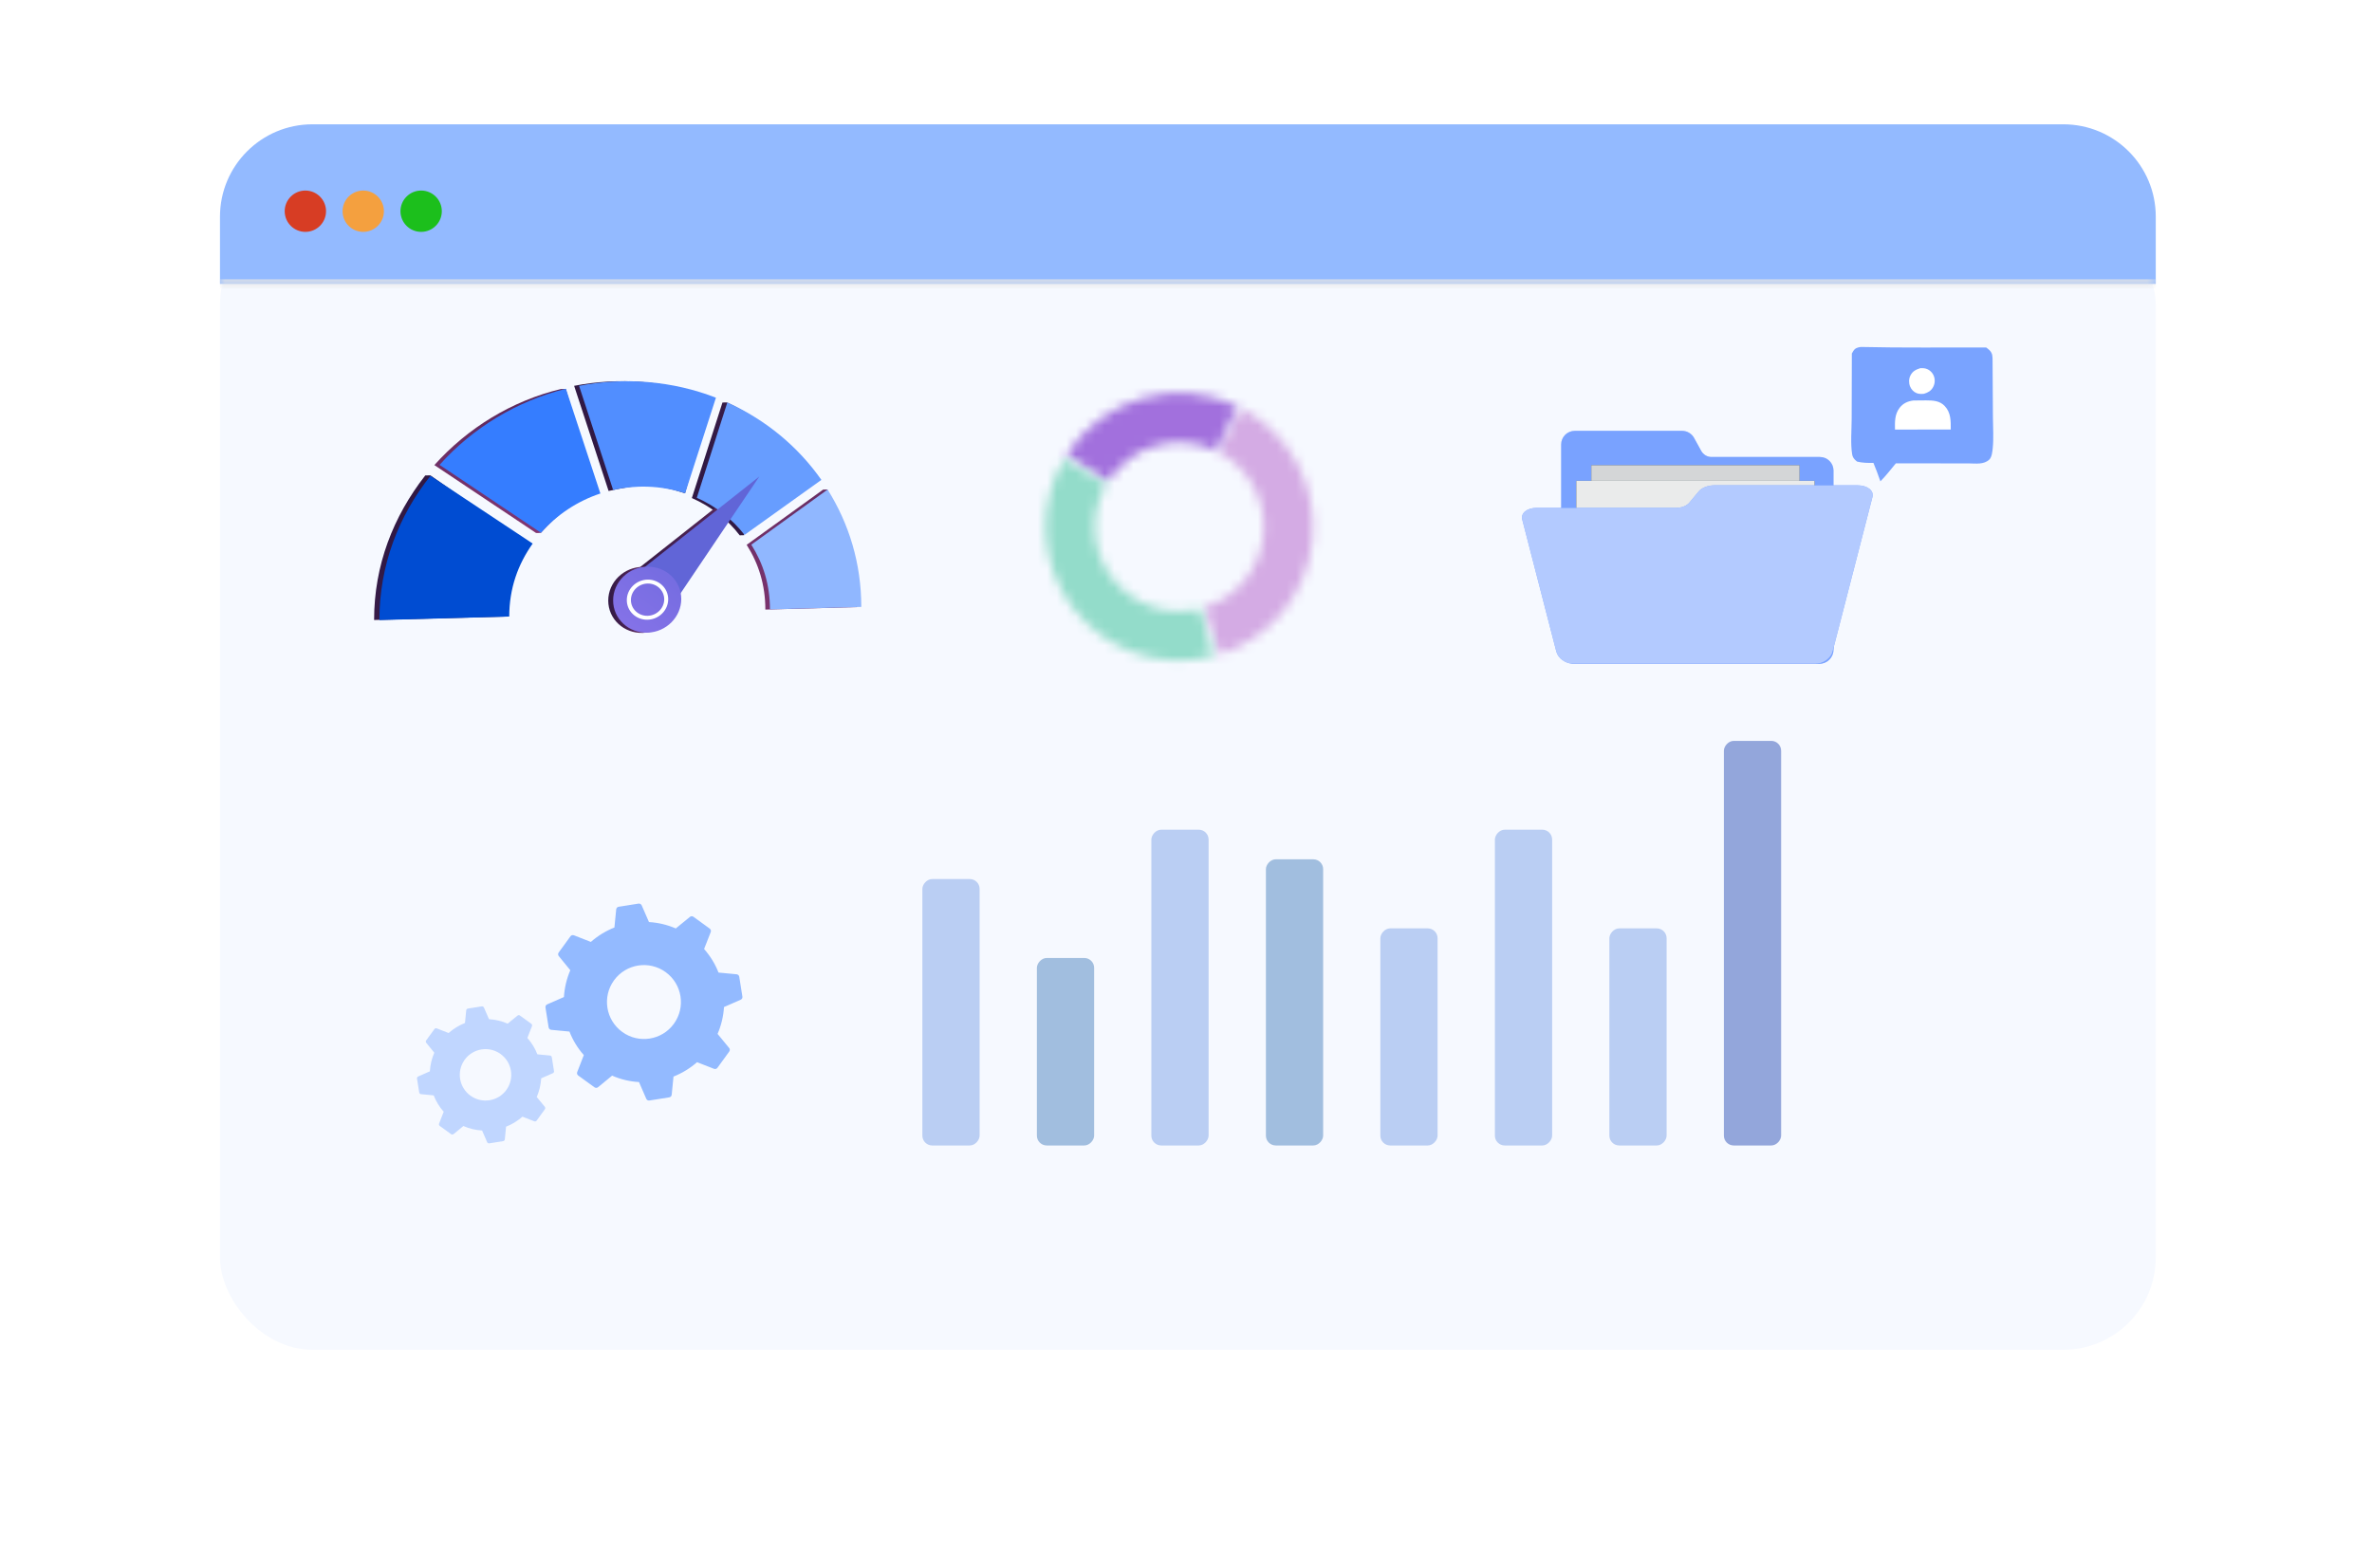 <svg width="248" height="164" viewBox="0 0 248 164" fill="none" xmlns="http://www.w3.org/2000/svg">
<g filter="url(#filter0_d_4073_3776)">
<rect x="23" y="13.896" width="202.393" height="118.932" rx="9.662" fill="#F6F9FF"/>
</g>
<path d="M44.462 49.72L44.997 49.711L55.168 56.835C53.622 59.014 52.714 61.545 52.714 64.485L39.113 64.838C39.113 59.115 41.113 54.018 44.462 49.72Z" fill="url(#paint0_linear_4073_3776)"/>
<path d="M62.259 51.633C59.943 52.399 58.203 53.906 56.592 55.671C56.579 55.685 56.572 55.721 56.554 55.722C56.149 55.744 56.292 55.75 56.039 55.734L56.017 55.718L45.414 48.638C48.898 44.746 53.52 41.912 58.646 40.682L59.156 40.682L62.259 51.633Z" fill="url(#paint1_linear_4073_3776)"/>
<path d="M74.362 41.593L71.622 51.589C70.4 51.184 69.041 50.837 67.663 50.791C66.426 50.75 64.797 51.083 63.631 51.346L60.027 40.349C62.358 39.895 64.772 39.754 67.214 39.956C69.757 40.166 72.154 40.734 74.362 41.593Z" fill="url(#paint2_linear_4073_3776)"/>
<path d="M85.385 50.193L77.744 55.676L77.816 55.969L77.338 55.982C76.046 54.295 74.335 52.968 72.336 52.084L75.535 42.097C75.867 42.078 75.713 42.092 76.016 42.091C76.025 42.091 76.032 42.097 76.04 42.1C79.912 43.928 83.051 46.867 85.385 50.193Z" fill="url(#paint3_linear_4073_3776)"/>
<path d="M89.586 63.489L80.02 63.75C80.02 61.154 79.306 58.928 78.066 56.975L86.058 51.204C86.521 51.195 86.457 51.179 86.521 51.195C86.6 51.214 86.255 51.523 86.299 51.596C88.391 55.075 89.586 59.097 89.586 63.489Z" fill="url(#paint4_linear_4073_3776)"/>
<path d="M65.668 60.297L78.908 49.841L69.569 63.685L65.668 60.297Z" fill="url(#paint5_linear_4073_3776)"/>
<path d="M70.728 62.658C70.728 64.534 69.171 66.113 67.219 66.185C65.231 66.258 63.594 64.747 63.594 62.808C63.594 60.87 65.231 59.289 67.219 59.279C69.171 59.268 70.728 60.781 70.728 62.658Z" fill="url(#paint6_linear_4073_3776)"/>
<path d="M67.208 64.83C66.007 64.867 65.019 63.947 65.019 62.778C65.019 61.61 66.007 60.648 67.208 60.634C68.396 60.62 69.354 61.541 69.354 62.687C69.354 63.832 68.396 64.794 67.208 64.83ZM67.208 61.043C66.242 61.056 65.45 61.83 65.45 62.769C65.45 63.708 66.242 64.448 67.208 64.421C68.165 64.393 68.938 63.619 68.938 62.695C68.938 61.772 68.165 61.03 67.208 61.043Z" fill="url(#paint7_linear_4073_3776)"/>
<path d="M45.007 49.76L55.694 56.844C54.151 59.021 53.244 61.538 53.244 64.475L39.668 64.846C39.668 59.128 41.664 53.961 45.007 49.76Z" fill="#004CD2"/>
<path d="M62.772 51.608C60.355 52.409 58.21 53.837 56.564 55.718L45.957 48.616C49.435 44.727 54.049 41.937 59.166 40.654L62.772 51.608Z" fill="#357DFF"/>
<path d="M74.853 41.591L71.63 51.589C70.408 51.184 69.095 50.943 67.717 50.897C66.481 50.857 65.269 50.976 64.105 51.239L60.543 40.349C62.87 39.895 65.279 39.754 67.717 39.956C70.255 40.166 72.648 40.733 74.853 41.591Z" fill="#518EFF"/>
<path d="M85.878 50.185L77.845 55.937C76.555 54.285 74.847 52.941 72.852 52.058L76.045 42.087C80.092 43.908 83.468 46.746 85.878 50.185Z" fill="#679DFF"/>
<path d="M90.051 63.469L80.501 63.73C80.501 61.136 79.789 58.912 78.551 56.961L86.529 51.195C88.766 54.76 90.051 58.916 90.051 63.469Z" fill="#90B7FF"/>
<path d="M66.172 60.278L79.39 49.831L70.066 63.664L66.172 60.278Z" fill="url(#paint8_linear_4073_3776)"/>
<path d="M71.228 62.638C71.228 64.513 69.673 66.09 67.724 66.162C65.74 66.235 64.106 64.725 64.106 62.788C64.106 60.851 65.74 59.272 67.724 59.262C69.673 59.251 71.228 60.763 71.228 62.638Z" fill="url(#paint9_linear_4073_3776)"/>
<path d="M67.72 64.808C66.521 64.845 65.535 63.925 65.535 62.758C65.535 61.59 66.521 60.629 67.72 60.615C68.906 60.602 69.862 61.522 69.862 62.666C69.862 63.811 68.906 64.772 67.72 64.808ZM67.72 61.024C66.756 61.037 65.965 61.811 65.965 62.749C65.965 63.686 66.756 64.427 67.72 64.399C68.676 64.371 69.447 63.598 69.447 62.675C69.447 61.752 68.676 61.012 67.72 61.024Z" fill="white"/>
<rect width="5.986" height="42.312" rx="1.032" transform="matrix(-1 0 0 1 186.223 77.479)" fill="#93A6DB"/>
<rect width="5.986" height="22.704" rx="1.032" transform="matrix(-1 0 0 1 174.25 97.087)" fill="#BACEF3"/>
<rect width="5.986" height="33.024" rx="1.032" transform="matrix(-1 0 0 1 162.281 86.767)" fill="#BACEF3"/>
<rect width="5.986" height="19.608" rx="1.032" transform="matrix(-1 0 0 1 114.395 100.183)" fill="#A1BEDF"/>
<rect width="5.986" height="29.928" rx="1.032" transform="matrix(-1 0 0 1 138.34 89.863)" fill="#A1BEDF"/>
<rect width="5.986" height="22.704" rx="1.032" transform="matrix(-1 0 0 1 150.305 97.087)" fill="#BACEF3"/>
<rect width="5.986" height="33.024" rx="1.032" transform="matrix(-1 0 0 1 126.363 86.767)" fill="#BACEF3"/>
<rect width="5.986" height="27.864" rx="1.032" transform="matrix(-1 0 0 1 102.422 91.927)" fill="#BACEF3"/>
<path d="M56.959 115.744L56.118 114.722C56.39 114.091 56.543 113.43 56.585 112.768L57.8 112.235C57.888 112.198 57.939 112.105 57.924 112.01L57.694 110.564C57.679 110.469 57.602 110.396 57.509 110.385L56.186 110.258C55.944 109.637 55.592 109.06 55.138 108.544L55.621 107.312C55.655 107.218 55.626 107.119 55.545 107.06L54.364 106.202C54.287 106.146 54.179 106.147 54.105 106.211L53.079 107.049C52.448 106.777 51.793 106.623 51.128 106.585L50.598 105.367C50.555 105.279 50.462 105.229 50.367 105.244L48.921 105.473C48.825 105.488 48.752 105.565 48.745 105.661L48.615 106.981C47.998 107.226 47.416 107.576 46.901 108.03L45.672 107.549C45.581 107.511 45.475 107.541 45.419 107.619L44.559 108.803C44.503 108.881 44.507 108.991 44.571 109.066L45.406 110.089C45.137 110.716 44.984 111.377 44.942 112.04L43.727 112.572C43.638 112.609 43.585 112.705 43.6 112.801L43.83 114.247C43.845 114.342 43.922 114.415 44.021 114.425L45.344 114.552C45.586 115.173 45.932 115.751 46.389 116.263L45.909 117.498C45.872 117.589 45.904 117.691 45.982 117.748L47.162 118.605C47.243 118.664 47.347 118.661 47.426 118.599L48.448 117.758C49.076 118.034 49.737 118.187 50.403 118.225L50.932 119.443C50.969 119.532 51.062 119.583 51.157 119.567L52.603 119.338C52.699 119.323 52.774 119.242 52.782 119.146L52.912 117.826C53.529 117.582 54.11 117.231 54.623 116.781L55.858 117.261C55.949 117.299 56.052 117.266 56.108 117.189L56.968 116.004C57.024 115.927 57.023 115.819 56.959 115.744ZM49.184 114.579C47.981 113.705 47.714 112.024 48.585 110.825C49.458 109.622 51.14 109.355 52.343 110.228C53.545 111.102 53.812 112.783 52.939 113.986C52.068 115.185 50.387 115.452 49.184 114.579Z" fill="#93BAFF" fill-opacity="0.54"/>
<path d="M76.234 109.593L75.025 108.123C75.416 107.217 75.636 106.267 75.696 105.314L77.442 104.549C77.57 104.496 77.642 104.362 77.621 104.225L77.291 102.146C77.269 102.009 77.158 101.905 77.024 101.889L75.123 101.707C74.775 100.814 74.268 99.984 73.615 99.243L74.31 97.472C74.359 97.337 74.318 97.194 74.201 97.109L72.504 95.876C72.393 95.796 72.238 95.797 72.13 95.889L70.656 97.094C69.749 96.703 68.808 96.482 67.852 96.427L67.09 94.676C67.028 94.549 66.894 94.477 66.757 94.498L64.679 94.828C64.542 94.85 64.437 94.961 64.426 95.098L64.239 96.996C63.352 97.348 62.517 97.851 61.776 98.504L60.01 97.812C59.879 97.758 59.726 97.801 59.645 97.913L58.409 99.615C58.328 99.727 58.335 99.885 58.427 99.993L59.627 101.463C59.24 102.365 59.02 103.315 58.96 104.268L57.213 105.033C57.086 105.086 57.009 105.225 57.031 105.362L57.361 107.44C57.383 107.578 57.493 107.682 57.636 107.697L59.538 107.878C59.886 108.771 60.384 109.603 61.04 110.338L60.35 112.114C60.296 112.244 60.343 112.392 60.454 112.473L62.151 113.705C62.268 113.79 62.418 113.785 62.53 113.696L63.999 112.487C64.902 112.884 65.852 113.104 66.809 113.158L67.57 114.91C67.624 115.037 67.757 115.11 67.894 115.088L69.972 114.759C70.11 114.737 70.218 114.621 70.229 114.483L70.416 112.586C71.303 112.234 72.139 111.73 72.876 111.083L74.651 111.773C74.782 111.827 74.93 111.78 75.01 111.669L76.246 109.966C76.327 109.855 76.326 109.7 76.234 109.593ZM65.057 107.917C63.328 106.662 62.945 104.245 64.196 102.521C65.452 100.792 67.869 100.408 69.598 101.664C71.327 102.919 71.71 105.336 70.455 107.065C69.203 108.789 66.786 109.173 65.057 107.917Z" fill="#93BAFF"/>
<mask id="path-28-inside-1_4073_3776" fill="white">
<path d="M23 22.662C23 17.326 27.326 13 32.662 13H215.731C221.068 13 225.393 17.326 225.393 22.662V29.692H23V22.662Z"/>
</mask>
<path d="M23 22.662C23 17.326 27.326 13 32.662 13H215.731C221.068 13 225.393 17.326 225.393 22.662V29.692H23V22.662Z" fill="#93BAFF"/>
<path d="M23 13H225.393H23ZM225.393 30.175H23V29.209H225.393V30.175ZM23 29.692V13V29.692ZM225.393 13V29.692V13Z" fill="#E5E5E5" mask="url(#path-28-inside-1_4073_3776)"/>
<circle cx="31.927" cy="22.088" r="2.161" fill="#D73D24"/>
<circle cx="37.978" cy="22.088" r="2.161" fill="#F4A03F"/>
<circle cx="44.032" cy="22.088" r="2.161" fill="#1CBF1C"/>
<mask id="path-33-inside-2_4073_3776" fill="white">
<path d="M129.805 42.706C132.254 43.992 134.267 45.976 135.589 48.406C136.911 50.837 137.483 53.604 137.232 56.359C136.981 59.115 135.919 61.733 134.179 63.885C132.44 66.036 130.102 67.624 127.46 68.446L125.928 63.525C127.596 63.005 129.073 62.003 130.171 60.644C131.27 59.286 131.94 57.632 132.099 55.892C132.257 54.152 131.896 52.404 131.061 50.869C130.227 49.335 128.955 48.082 127.408 47.27L129.805 42.706Z"/>
</mask>
<path d="M129.805 42.706C132.254 43.992 134.267 45.976 135.589 48.406C136.911 50.837 137.483 53.604 137.232 56.359C136.981 59.115 135.919 61.733 134.179 63.885C132.44 66.036 130.102 67.624 127.46 68.446L125.928 63.525C127.596 63.005 129.073 62.003 130.171 60.644C131.27 59.286 131.94 57.632 132.099 55.892C132.257 54.152 131.896 52.404 131.061 50.869C130.227 49.335 128.955 48.082 127.408 47.27L129.805 42.706Z" fill="#D9D9D9" stroke="#D4ABE4" stroke-width="9.025" mask="url(#path-33-inside-2_4073_3776)"/>
<mask id="path-34-inside-3_4073_3776" fill="white">
<path d="M111.499 47.587C113.338 44.693 116.176 42.576 119.473 41.637C122.771 40.698 126.298 41.002 129.386 42.493L127.145 47.135C125.195 46.193 122.967 46.001 120.885 46.594C118.803 47.187 117.011 48.524 115.849 50.351L111.499 47.587Z"/>
</mask>
<path d="M111.499 47.587C113.338 44.693 116.176 42.576 119.473 41.637C122.771 40.698 126.298 41.002 129.386 42.493L127.145 47.135C125.195 46.193 122.967 46.001 120.885 46.594C118.803 47.187 117.011 48.524 115.849 50.351L111.499 47.587Z" fill="#D9D9D9" stroke="#A270DD" stroke-width="9.025" mask="url(#path-34-inside-3_4073_3776)"/>
<mask id="path-35-inside-4_4073_3776" fill="white">
<path d="M126.831 68.626C124.154 69.324 121.33 69.213 118.716 68.306C116.102 67.399 113.816 65.738 112.146 63.532C110.477 61.326 109.499 58.674 109.337 55.912C109.174 53.151 109.834 50.403 111.234 48.016L115.68 50.623C114.796 52.13 114.379 53.865 114.482 55.609C114.585 57.354 115.202 59.028 116.257 60.421C117.311 61.815 118.755 62.864 120.405 63.436C122.056 64.009 123.839 64.079 125.53 63.639L126.831 68.626Z"/>
</mask>
<path d="M126.831 68.626C124.154 69.324 121.33 69.213 118.716 68.306C116.102 67.399 113.816 65.738 112.146 63.532C110.477 61.326 109.499 58.674 109.337 55.912C109.174 53.151 109.834 50.403 111.234 48.016L115.68 50.623C114.796 52.13 114.379 53.865 114.482 55.609C114.585 57.354 115.202 59.028 116.257 60.421C117.311 61.815 118.755 62.864 120.405 63.436C122.056 64.009 123.839 64.079 125.53 63.639L126.831 68.626Z" fill="#D9D9D9" stroke="#93DCCA" stroke-width="9.025" mask="url(#path-35-inside-4_4073_3776)"/>
<path d="M194.538 36.284C198.908 36.387 203.284 36.325 207.657 36.337C207.778 36.426 207.902 36.517 208.009 36.624C208.347 36.962 208.326 37.297 208.33 37.747L208.367 43.677C208.373 44.723 208.452 45.824 208.348 46.861C208.312 47.217 208.254 47.811 207.988 48.062C207.418 48.599 206.591 48.47 205.871 48.462L198.218 48.455C197.693 49.085 197.181 49.757 196.602 50.337C196.387 49.685 196.128 49.05 195.874 48.412C195.289 48.416 194.729 48.413 194.158 48.271C194.092 48.218 194.028 48.163 193.967 48.103C193.793 47.928 193.688 47.76 193.648 47.514C193.467 46.413 193.593 44.952 193.598 43.808L193.616 36.97C193.667 36.878 193.718 36.784 193.776 36.696C193.976 36.394 194.194 36.343 194.538 36.284Z" fill="#79A3FF"/>
<path d="M200.768 38.505C201.033 38.491 201.27 38.496 201.516 38.609C201.556 38.628 201.596 38.648 201.634 38.671C201.673 38.694 201.71 38.718 201.746 38.745C201.782 38.771 201.816 38.799 201.849 38.829C201.882 38.859 201.914 38.89 201.943 38.924C201.973 38.957 202.001 38.991 202.027 39.027C202.054 39.063 202.078 39.101 202.1 39.139C202.123 39.178 202.143 39.217 202.161 39.258C202.18 39.299 202.196 39.34 202.21 39.382C202.225 39.428 202.237 39.474 202.248 39.521C202.258 39.568 202.266 39.615 202.271 39.663C202.276 39.711 202.279 39.759 202.28 39.807C202.28 39.855 202.278 39.903 202.273 39.95C202.269 39.998 202.262 40.045 202.252 40.093C202.243 40.139 202.231 40.186 202.217 40.232C202.202 40.278 202.186 40.323 202.167 40.367C202.148 40.411 202.127 40.454 202.103 40.496C201.882 40.892 201.573 41.055 201.152 41.181C200.903 41.201 200.644 41.212 200.407 41.121C200.083 40.997 199.829 40.728 199.702 40.408C199.558 40.047 199.567 39.623 199.739 39.273C199.959 38.826 200.311 38.646 200.768 38.505Z" fill="white"/>
<path d="M200.064 41.882C200.501 41.875 200.938 41.871 201.376 41.871C202.095 41.874 202.798 41.899 203.327 42.461C203.979 43.152 203.965 44.033 203.957 44.915L202.125 44.919L198.127 44.924C198.112 44.114 198.089 43.329 198.611 42.649C198.98 42.169 199.475 41.951 200.064 41.882Z" fill="white"/>
<path d="M177.868 47.155L177.118 45.794C176.869 45.341 176.393 45.059 175.876 45.059H164.645C163.862 45.059 163.227 45.694 163.227 46.477V67.944C163.227 68.758 163.887 69.419 164.701 69.419H190.222C191.036 69.419 191.697 68.758 191.697 67.944V49.209C191.697 48.426 191.061 47.791 190.278 47.791H178.944C178.496 47.791 178.084 47.547 177.868 47.155Z" fill="#407BFF"/>
<path opacity="0.3" d="M177.868 47.155L177.118 45.794C176.869 45.341 176.393 45.059 175.876 45.059H164.645C163.862 45.059 163.227 45.694 163.227 46.477V67.944C163.227 68.758 163.887 69.419 164.701 69.419H190.222C191.036 69.419 191.697 68.758 191.697 67.944V49.209C191.697 48.426 191.061 47.791 190.278 47.791H178.944C178.496 47.791 178.084 47.547 177.868 47.155Z" fill="white"/>
<path d="M188.147 48.649H166.379V64.926H188.147V48.649Z" fill="#263238"/>
<path opacity="0.8" d="M188.147 48.649H166.379V64.926H188.147V48.649Z" fill="white"/>
<path d="M189.719 50.283H164.805V68.913H189.719V50.283Z" fill="#263238"/>
<path opacity="0.9" d="M189.719 50.283H164.805V68.913H189.719V50.283Z" fill="white"/>
<path d="M194.2 50.752C188.227 50.752 185.24 50.752 179.267 50.752C178.579 50.752 177.942 50.995 177.611 51.386C177.213 51.855 177.017 52.091 176.632 52.561C176.354 52.899 175.828 53.109 175.252 53.109C169.418 53.109 166.501 53.109 160.666 53.109C159.657 53.109 158.982 53.658 159.156 54.334C160.582 59.859 161.294 62.622 162.72 68.147C162.901 68.85 163.702 69.419 164.509 69.419C172.943 69.419 181.376 69.419 189.81 69.419C190.617 69.419 191.417 68.85 191.599 68.147C192.99 62.757 194.38 57.366 195.771 51.976C195.945 51.3 195.241 50.752 194.2 50.752Z" fill="#407BFF"/>
<g opacity="0.6">
<path d="M194.2 50.752C188.227 50.752 185.24 50.752 179.267 50.752C178.579 50.752 177.942 50.995 177.611 51.386C177.213 51.855 177.017 52.091 176.632 52.561C176.354 52.899 175.828 53.109 175.252 53.109C169.418 53.109 166.501 53.109 160.666 53.109C159.657 53.109 158.982 53.658 159.156 54.334C160.582 59.859 161.294 62.622 162.72 68.147C162.901 68.85 163.702 69.419 164.509 69.419C172.943 69.419 181.376 69.419 189.81 69.419C190.617 69.419 191.417 68.85 191.599 68.147C192.99 62.757 194.38 57.366 195.771 51.976C195.945 51.3 195.241 50.752 194.2 50.752Z" fill="white"/>
</g>
<defs>
<filter id="filter0_d_4073_3776" x="0.788" y="0.012" width="246.819" height="163.357" filterUnits="userSpaceOnUse" color-interpolation-filters="sRGB">
<feFlood flood-opacity="0" result="BackgroundImageFix"/>
<feColorMatrix in="SourceAlpha" type="matrix" values="0 0 0 0 0 0 0 0 0 0 0 0 0 0 0 0 0 0 127 0" result="hardAlpha"/>
<feOffset dy="8.328"/>
<feGaussianBlur stdDeviation="11.106"/>
<feComposite in2="hardAlpha" operator="out"/>
<feColorMatrix type="matrix" values="0 0 0 0 0 0 0 0 0 0 0 0 0 0 0 0 0 0 0.07 0"/>
<feBlend mode="normal" in2="BackgroundImageFix" result="effect1_dropShadow_4073_3776"/>
<feBlend mode="normal" in="SourceGraphic" in2="effect1_dropShadow_4073_3776" result="shape"/>
</filter>
<linearGradient id="paint0_linear_4073_3776" x1="46.818" y1="60.574" x2="26.911" y2="137.827" gradientUnits="userSpaceOnUse">
<stop stop-color="#311944"/>
<stop offset="1" stop-color="#893976"/>
</linearGradient>
<linearGradient id="paint1_linear_4073_3776" x1="54.746" y1="25.784" x2="53.528" y2="58.391" gradientUnits="userSpaceOnUse">
<stop stop-color="#311944"/>
<stop offset="1" stop-color="#893976"/>
</linearGradient>
<linearGradient id="paint2_linear_4073_3776" x1="66.544" y1="51.464" x2="62.388" y2="118.479" gradientUnits="userSpaceOnUse">
<stop stop-color="#311944"/>
<stop offset="1" stop-color="#893976"/>
</linearGradient>
<linearGradient id="paint3_linear_4073_3776" x1="75.779" y1="49.73" x2="127.954" y2="9.769" gradientUnits="userSpaceOnUse">
<stop stop-color="#311944"/>
<stop offset="1" stop-color="#893976"/>
</linearGradient>
<linearGradient id="paint4_linear_4073_3776" x1="96.858" y1="11.082" x2="79.861" y2="75.186" gradientUnits="userSpaceOnUse">
<stop stop-color="#311944"/>
<stop offset="1" stop-color="#893976"/>
</linearGradient>
<linearGradient id="paint5_linear_4073_3776" x1="71.284" y1="54.151" x2="75.097" y2="57.636" gradientUnits="userSpaceOnUse">
<stop stop-color="#311944"/>
<stop offset="1" stop-color="#893976"/>
</linearGradient>
<linearGradient id="paint6_linear_4073_3776" x1="63.594" y1="62.733" x2="70.728" y2="62.733" gradientUnits="userSpaceOnUse">
<stop stop-color="#311944"/>
<stop offset="1" stop-color="#893976"/>
</linearGradient>
<linearGradient id="paint7_linear_4073_3776" x1="65.019" y1="62.732" x2="69.354" y2="62.732" gradientUnits="userSpaceOnUse">
<stop stop-color="#311944"/>
<stop offset="1" stop-color="#893976"/>
</linearGradient>
<linearGradient id="paint8_linear_4073_3776" x1="-634.215" y1="316.551" x2="-591.273" y2="316.751" gradientUnits="userSpaceOnUse">
<stop stop-color="#AA80F9"/>
<stop offset="0.996" stop-color="#6165D7"/>
</linearGradient>
<linearGradient id="paint9_linear_4073_3776" x1="54.661" y1="79.883" x2="75.779" y2="52" gradientUnits="userSpaceOnUse">
<stop stop-color="#AA80F9"/>
<stop offset="0.996" stop-color="#6165D7"/>
</linearGradient>
</defs>
</svg>
